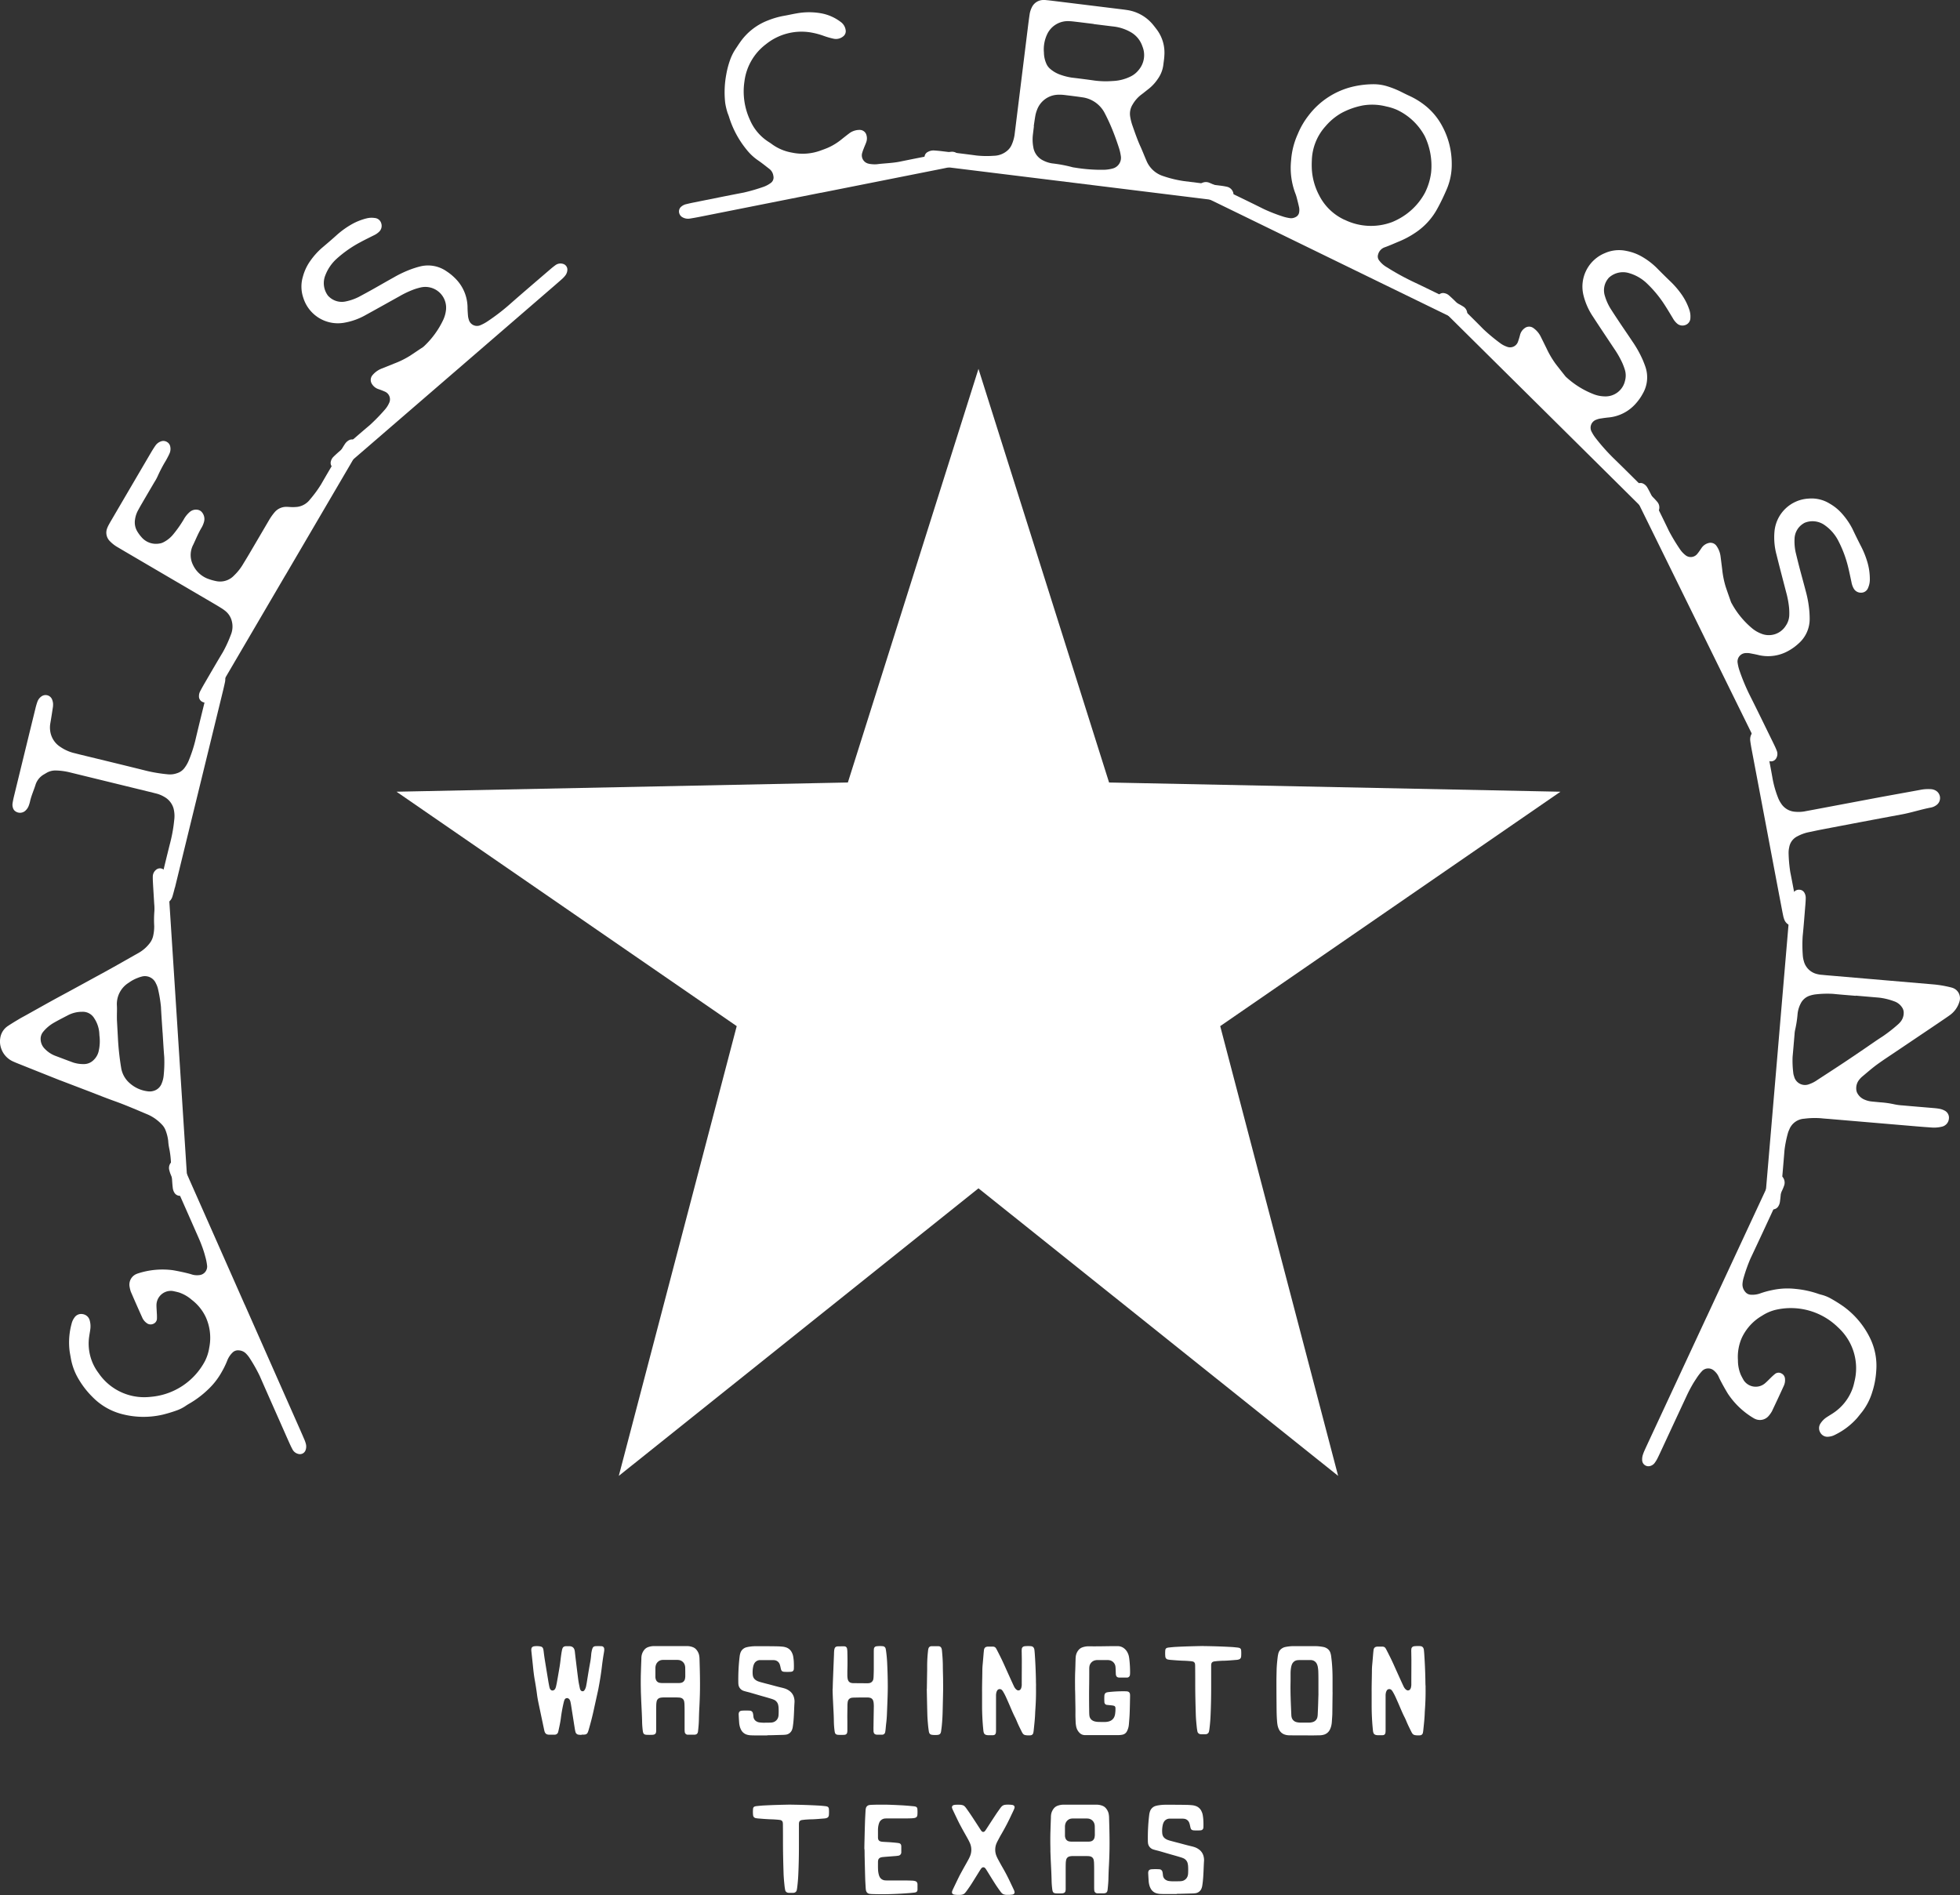 <svg xmlns="http://www.w3.org/2000/svg" xmlns:xlink="http://www.w3.org/1999/xlink" width="157.121" height="151.905" viewBox="0 0 157.121 151.905">
  <rect x="0" y="0" width="157.121" height="151.905" fill="#333333" stroke="none"/>
  <defs>
    <clipPath id="clip-path">
      <rect id="Rectangle_11" data-name="Rectangle 11" width="157.121" height="151.905" fill="#fff"/>
    </clipPath>
  </defs>
  <g id="Group_24" data-name="Group 24" transform="translate(0 0)">
    <path id="Path_197" data-name="Path 197" d="M67.44,19.338l10.47,33.157,36.183.739L86.819,72.024l9.453,36.053L67.44,85.026,38.607,108.077,48.06,72.024,20.787,53.233l36.183-.739Z" transform="translate(10.998 10.231)" fill="#fff"/>
    <g id="Group_23" data-name="Group 23" transform="translate(0 0)">
      <g id="Group_22" data-name="Group 22" clip-path="url(#clip-path)">
        <path id="Path_198" data-name="Path 198" d="M43.522,50.166l-.069,3.288c-.014.622-.064,1.242-.124,1.859-.02.2-.047.4-.075.6a2.079,2.079,0,0,1-.046.216.451.451,0,0,1-.346.313c-.02,0-.037.008-.055.009a5.125,5.125,0,0,1-.766,0,.6.6,0,0,1-.107-.021.4.4,0,0,1-.28-.242.923.923,0,0,1-.06-.211c-.031-.2-.058-.4-.08-.6-.055-.544-.1-1.092-.119-1.639-.021-.749-.038-1.5-.055-2.248-.009-.456-.021-.913-.017-1.37.006-.876.023-1.754.037-2.632,0-.127.006-.255,0-.384a19.268,19.268,0,0,1,.109-1.969,2.654,2.654,0,0,1,.066-.376.412.412,0,0,1,.352-.3.893.893,0,0,1,.11-.011c.291,0,.584,0,.876,0a.44.44,0,0,1,.446.4c.006.037.015.072.02.109.008.054.014.109.018.164.063.673.107,1.347.113,2.025.008.768.026,1.534.037,2.3,0,.239,0,.476,0,.714Z" transform="translate(21.864 23.516)" fill="#fff"/>
        <path id="Path_199" data-name="Path 199" d="M47.785,56.541c-.566,0-1.133,0-1.7,0-.164,0-.329-.006-.492-.015a1.874,1.874,0,0,1-.431-.075,1.355,1.355,0,0,1-.823-.68,2.182,2.182,0,0,1-.216-.618,5.117,5.117,0,0,1-.07-.543c-.038-.567-.069-1.13-.066-1.7,0-.492,0-.986-.012-1.479a2.317,2.317,0,0,1,.1-.758c.011-.034.017-.069.028-.106a1.168,1.168,0,0,0,0-.648c-.024-.087-.046-.176-.069-.265a2.208,2.208,0,0,1-.061-.488,22.681,22.681,0,0,1,.145-3.174c.015-.109.028-.219.047-.326a2.7,2.7,0,0,1,.06-.268,1.192,1.192,0,0,1,.792-.841,2.063,2.063,0,0,1,.318-.081,6.194,6.194,0,0,1,.872-.092c.421-.006.839-.006,1.261-.009.182,0,.364,0,.547,0,.437,0,.876,0,1.315.006a6.192,6.192,0,0,1,1.034.109,1.339,1.339,0,0,1,.55.237,1.139,1.139,0,0,1,.425.557,2.351,2.351,0,0,1,.11.48c.054.4.1.8.124,1.2.046.656.054,1.312.064,1.971a2.641,2.641,0,0,1-.11.865c-.017.052-.031.106-.044.157a1.054,1.054,0,0,0,0,.543c0,.017.008.035.014.052a3.209,3.209,0,0,1,.138,1.138c-.014.638-.017,1.277-.034,1.916-.011.384-.038.766-.064,1.15a2.786,2.786,0,0,1-.109.59,2.046,2.046,0,0,1-.162.408,1.336,1.336,0,0,1-.919.716,2.633,2.633,0,0,1-.379.054c-.164.012-.329.012-.492.012Zm-.047-7.181v.006c.327,0,.656.008.985.008a2.935,2.935,0,0,0,.327-.02.612.612,0,0,0,.575-.621c.009-.347,0-.693-.008-1.04a3.1,3.1,0,0,0-.066-.486,1.411,1.411,0,0,0-.1-.313.854.854,0,0,0-.713-.526,2.073,2.073,0,0,0-.219-.012c-.474,0-.948,0-1.422,0a1.73,1.73,0,0,0-.219.011.852.852,0,0,0-.693.471,1.229,1.229,0,0,0-.1.255,2.867,2.867,0,0,0-.1.59c-.023.349-.024.7-.017,1.04a.867.867,0,0,0,.009.11.544.544,0,0,0,.443.491,2.607,2.607,0,0,0,.436.037c.292,0,.584,0,.876,0m.1,2.029v0h-.274c-.255,0-.511,0-.766,0a1.681,1.681,0,0,0-.379.046.557.557,0,0,0-.4.468A2.927,2.927,0,0,0,46,52.23c.02.511.043,1.021.066,1.531a1.5,1.5,0,0,0,.024.217.847.847,0,0,0,.63.685,1.8,1.8,0,0,0,.486.07q.6,0,1.2,0a2.06,2.06,0,0,0,.433-.057.848.848,0,0,0,.671-.709,2.586,2.586,0,0,0,.035-.326q.03-.736.055-1.476c0-.09,0-.182-.006-.274a.534.534,0,0,0-.4-.468,1.456,1.456,0,0,0-.326-.035Z" transform="translate(23.267 23.479)" fill="#fff"/>
        <path id="Path_200" data-name="Path 200" d="M56.013,44.427c.147,0,.292,0,.437.017a.854.854,0,0,1,.5.213,1.6,1.6,0,0,1,.544.927,3.277,3.277,0,0,1,.047.326,9.1,9.1,0,0,1,.06,1.04c0,.656.011,1.315.035,1.971,0,.055,0,.11,0,.165a2.018,2.018,0,0,1-.119.807c-.044.121-.08.242-.113.367a.675.675,0,0,0,0,.378c.041.139.087.278.135.417a1.853,1.853,0,0,1,.1.592c0,.144,0,.292,0,.437-.024.878-.05,1.752-.075,2.63a2.8,2.8,0,0,1-.05.491,1.651,1.651,0,0,1-.283.645,1.229,1.229,0,0,1-.653.476,2.588,2.588,0,0,1-.647.115c-.127.006-.255.008-.382.006-.913-.011-1.827.011-2.74.023-.292,0-.584,0-.876,0a1.39,1.39,0,0,1-.381-.04,1.515,1.515,0,0,1-.882-.61,1.839,1.839,0,0,1-.283-.589,2.781,2.781,0,0,1-.087-.43,13.885,13.885,0,0,1-.11-1.968c0-.092.008-.183.017-.274a.393.393,0,0,1,.317-.335,7.837,7.837,0,0,1,1.257,0,.379.379,0,0,1,.3.28,1.169,1.169,0,0,1,.035.217c.009.219.012.437.021.656a3.487,3.487,0,0,0,.031.381.972.972,0,0,0,.232.489.855.855,0,0,0,.46.281,1.871,1.871,0,0,0,.379.052c.457,0,.913,0,1.37,0a1.335,1.335,0,0,0,.271-.031,1,1,0,0,0,.783-.758,1.219,1.219,0,0,0,.044-.324c0-.492,0-.986,0-1.479a.94.94,0,0,0-.02-.162.4.4,0,0,0-.289-.3,2.359,2.359,0,0,0-.271-.04c-.274-.018-.547-.029-.821-.05-.381-.029-.765-.061-1.147-.1a1.138,1.138,0,0,1-.265-.058.311.311,0,0,1-.206-.237.716.716,0,0,1-.024-.162q0-.383,0-.766a.714.714,0,0,1,.021-.162.4.4,0,0,1,.278-.312,1.257,1.257,0,0,1,.213-.047c.145-.02.291-.032.436-.043.456-.035.911-.069,1.365-.107a2.624,2.624,0,0,0,.381-.055.451.451,0,0,0,.356-.372.73.73,0,0,0,.017-.162c0-.531-.011-1.061-.018-1.589a1.183,1.183,0,0,0-.012-.165.939.939,0,0,0-.609-.78,1.464,1.464,0,0,0-.535-.112c-.329-.006-.656-.006-.986-.006a1.638,1.638,0,0,0-.272.024,2.054,2.054,0,0,0-.318.078,1.075,1.075,0,0,0-.719.766,2.4,2.4,0,0,0-.078.486c-.014.183-.023.364-.038.547a2.007,2.007,0,0,1-.041.269.394.394,0,0,1-.343.312.878.878,0,0,1-.109.014c-.347.017-.694,0-1.041-.012a.42.42,0,0,1-.106-.023.382.382,0,0,1-.266-.255.72.72,0,0,1-.043-.213,3.778,3.778,0,0,1,0-.492c.047-.621.1-1.239.156-1.858a2.531,2.531,0,0,1,.161-.69,1.38,1.38,0,0,1,.177-.339.778.778,0,0,1,.391-.289,2.06,2.06,0,0,1,.32-.073c.18-.017.364-.028.546-.028.676,0,1.352,0,2.028,0s1.352,0,2.028,0" transform="translate(26.555 23.505)" fill="#fff"/>
        <path id="Path_201" data-name="Path 201" d="M56.306,50.426c0-.8,0-1.606.014-2.41a20.686,20.686,0,0,1,.153-2.13,3.433,3.433,0,0,1,.106-.537,1.077,1.077,0,0,1,.722-.761,2.468,2.468,0,0,1,.532-.124c.2-.021.4-.044.6-.049.567-.008,1.133-.014,1.7-.012q.766,0,1.534.028c.219,0,.437.023.654.044a1.984,1.984,0,0,1,.479.113,1.305,1.305,0,0,1,.749.682,2.072,2.072,0,0,1,.147.413,2.794,2.794,0,0,1,.087.595c.011.364.018.731.026,1.095a1.476,1.476,0,0,1-.024.217.337.337,0,0,1-.255.257c-.035.008-.072.018-.107.023a7.534,7.534,0,0,1-.983,0,.318.318,0,0,1-.055-.008.363.363,0,0,1-.286-.229,2.487,2.487,0,0,1-.078-.263c-.04-.157-.069-.321-.121-.477a.822.822,0,0,0-.723-.583.98.98,0,0,0-.164-.011c-.512-.006-1.023-.012-1.534-.015a2.11,2.11,0,0,0-.381.032.869.869,0,0,0-.691.56,2.124,2.124,0,0,0-.084.258,3.182,3.182,0,0,0-.09,1.034,2,2,0,0,0,.04.269.886.886,0,0,0,.442.6,2.358,2.358,0,0,0,.5.217c.139.043.281.078.422.116.865.225,1.732.448,2.6.676.159.041.317.092.471.147a1.946,1.946,0,0,1,.483.254,1.624,1.624,0,0,1,.659.977,1.977,1.977,0,0,1,.057.434c0,.125,0,.254-.008.382-.037.673-.072,1.349-.118,2.023-.02.309-.055.618-.095.925a2.868,2.868,0,0,1-.1.482.965.965,0,0,1-.769.7,2.121,2.121,0,0,1-.381.044c-.693.026-1.387.054-2.08.066s-1.388,0-2.081,0c-.11,0-.219,0-.329-.008a2.019,2.019,0,0,1-.485-.087,1.289,1.289,0,0,1-.754-.6,1.966,1.966,0,0,1-.231-.61,5.426,5.426,0,0,1-.086-.54,16.1,16.1,0,0,1-.087-1.861c.009-.784,0-1.57,0-2.355Zm2.026,2.618h0c0,.239,0,.474,0,.711a1.818,1.818,0,0,0,.024.272.763.763,0,0,0,.4.557.989.989,0,0,0,.306.116,2.267,2.267,0,0,0,.324.046,11.706,11.706,0,0,0,1.31,0,1.721,1.721,0,0,0,.217-.028,1,1,0,0,0,.4-.173.934.934,0,0,0,.4-.628,9.4,9.4,0,0,0,.107-1.034,2.362,2.362,0,0,0-.006-.329,1.613,1.613,0,0,0-.049-.268.7.7,0,0,0-.283-.391,1.715,1.715,0,0,0-.388-.2c-.292-.107-.584-.213-.878-.307a4.219,4.219,0,0,0-.963-.191,1.35,1.35,0,0,0-.272,0,.579.579,0,0,0-.413.239.954.954,0,0,0-.144.294,2.167,2.167,0,0,0-.087.593c0,.237,0,.472,0,.711" transform="translate(29.786 23.493)" fill="#fff"/>
        <path id="Path_202" data-name="Path 202" d="M31.876,93.412c-.075,0-.151-.006-.226-.015a.286.286,0,0,1-.254-.219,2.207,2.207,0,0,1-.049-.222c-.041-.255-.083-.514-.122-.769-.061-.387-.122-.771-.183-1.156-.015-.1-.034-.191-.055-.286a.688.688,0,0,0-.044-.122.27.27,0,0,0-.078-.1.214.214,0,0,0-.349.081,1.134,1.134,0,0,0-.06.185,11.978,11.978,0,0,0-.229,1.246c-.04.346-.118.682-.191,1.021-.006.032-.015.061-.023.093a.284.284,0,0,1-.3.246c-.151,0-.3,0-.454,0a.419.419,0,0,1-.1-.014.3.3,0,0,1-.217-.177.542.542,0,0,1-.034-.092c-.011-.041-.02-.083-.029-.125q-.222-1.048-.443-2.1c-.054-.254-.1-.509-.132-.768-.044-.344-.1-.687-.159-1.028-.072-.384-.118-.771-.156-1.159s-.08-.752-.119-1.13c-.008-.064-.015-.13-.017-.194a.525.525,0,0,1,.014-.128.2.2,0,0,1,.121-.142.343.343,0,0,1,.093-.028,1.628,1.628,0,0,1,.517.014.3.3,0,0,1,.063.02.242.242,0,0,1,.132.135.5.5,0,0,1,.028.093c.012.075.024.15.032.226.034.3.083.6.132.9.075.459.15.919.226,1.378.026.161.057.32.089.479a.923.923,0,0,0,.049.156.309.309,0,0,0,.055.08.2.2,0,0,0,.208.054.267.267,0,0,0,.165-.147.759.759,0,0,0,.055-.153c.029-.127.058-.252.08-.381.073-.416.147-.832.216-1.249.029-.18.052-.364.073-.546.029-.248.061-.494.11-.74a.893.893,0,0,1,.044-.154.25.25,0,0,1,.191-.161.412.412,0,0,1,.063-.011c.109,0,.217,0,.326,0a.466.466,0,0,1,.127.024.36.36,0,0,1,.232.209.794.794,0,0,1,.052.222c.024.214.047.43.075.645.06.5.122,1.011.187,1.514.031.248.081.492.133.735a.68.68,0,0,0,.037.124.253.253,0,0,0,.075.1.172.172,0,0,0,.235-.014.623.623,0,0,0,.072-.107.982.982,0,0,0,.092-.277c.021-.105.041-.211.058-.32.083-.524.168-1.047.265-1.569a5.669,5.669,0,0,0,.076-.58,2.313,2.313,0,0,1,.087-.479.541.541,0,0,1,.052-.118.209.209,0,0,1,.127-.095.3.3,0,0,1,.064-.015,4.308,4.308,0,0,1,.486,0l.032,0a.223.223,0,0,1,.2.219.929.929,0,0,1,0,.13c-.009.075-.02.151-.034.223-.067.385-.119.772-.165,1.159-.07.581-.168,1.158-.278,1.731l-.041.191c-.112.508-.223,1.014-.336,1.523-.107.486-.232.968-.37,1.447-.02.073-.043.145-.067.217a.575.575,0,0,1-.038.089.266.266,0,0,1-.2.15c-.032,0-.064.009-.1.012-.066,0-.13,0-.194,0l0,.008" transform="translate(14.738 45.658)" fill="#fff"/>
        <path id="Path_203" data-name="Path 203" d="M33.6,89.977c0-.239-.009-.476-.009-.716,0-.281,0-.561.011-.843.009-.358.023-.716.037-1.072,0-.066,0-.13.008-.2a1.021,1.021,0,0,1,.213-.535.689.689,0,0,1,.339-.24,1.417,1.417,0,0,1,.413-.076c.087,0,.174,0,.26,0q1.089,0,2.177,0c.1,0,.194,0,.291,0a1.312,1.312,0,0,1,.413.081.677.677,0,0,1,.312.226,1.01,1.01,0,0,1,.2.405,1.841,1.841,0,0,1,.035.289c.026.9.052,1.8.034,2.7-.008.39-.023.78-.043,1.168-.02.346-.032.693-.04,1.038-.006.3-.034.6-.067.907a.5.5,0,0,1-.028.125.222.222,0,0,1-.161.148.412.412,0,0,1-.095.017c-.174,0-.347,0-.52,0l-.032,0a.245.245,0,0,1-.232-.231,2.433,2.433,0,0,1-.011-.258c0-.479,0-.953,0-1.431q0-.259-.009-.518a1.627,1.627,0,0,0-.026-.226.365.365,0,0,0-.3-.3.919.919,0,0,0-.13-.018c-.064,0-.128-.006-.194-.006h-.974c-.064,0-.13,0-.194.008a.728.728,0,0,0-.128.021.358.358,0,0,0-.283.281,1.4,1.4,0,0,0-.031.225c-.006.107-.006.216-.008.324V92.8c0,.1,0,.194,0,.291a.72.72,0,0,1-.017.128.205.205,0,0,1-.145.161.333.333,0,0,1-.093.023,4.154,4.154,0,0,1-.552,0,.406.406,0,0,1-.095-.021.2.2,0,0,1-.135-.132.847.847,0,0,1-.037-.158,6.892,6.892,0,0,1-.055-.711c-.009-.488-.037-.973-.06-1.46-.015-.313-.026-.627-.038-.94Zm2.37-.719c.206,0,.411,0,.618,0a1.038,1.038,0,0,0,.257-.024.389.389,0,0,0,.232-.168.4.4,0,0,0,.06-.15,1.163,1.163,0,0,0,.023-.193c0-.239,0-.476-.006-.716a.723.723,0,0,0-.017-.127.583.583,0,0,0-.514-.471,1.648,1.648,0,0,0-.194-.009c-.313,0-.628,0-.942,0-.066,0-.13,0-.2.009a.528.528,0,0,0-.242.086.6.6,0,0,0-.246.333.8.8,0,0,0-.034.225c0,.237,0,.476,0,.714a.583.583,0,0,0,.032.191.388.388,0,0,0,.324.283,1.385,1.385,0,0,0,.226.017c.2,0,.411,0,.616,0" transform="translate(17.775 45.657)" fill="#fff"/>
        <path id="Path_204" data-name="Path 204" d="M41.017,93.455c-.237,0-.477,0-.714,0-.183,0-.369,0-.552-.008a1.343,1.343,0,0,1-.321-.044.769.769,0,0,1-.511-.419,1.142,1.142,0,0,1-.1-.272,1.615,1.615,0,0,1-.041-.225c-.018-.235-.032-.474-.044-.711a.455.455,0,0,1,.015-.128.214.214,0,0,1,.15-.158.35.35,0,0,1,.095-.02,4.61,4.61,0,0,1,.65,0,.26.26,0,0,1,.231.2c0,.021.012.041.015.063.008.044.012.087.018.128s.008.087.015.13a.484.484,0,0,0,.291.365.526.526,0,0,0,.187.055,2.625,2.625,0,0,0,.291.024c.2,0,.411,0,.616-.008a1.177,1.177,0,0,0,.128-.015.593.593,0,0,0,.48-.471.933.933,0,0,0,.017-.127,4.99,4.99,0,0,0,0-.586,1.146,1.146,0,0,0-.026-.193.6.6,0,0,0-.379-.454,2.082,2.082,0,0,0-.214-.075c-.167-.05-.332-.1-.5-.147-.364-.1-.728-.211-1.092-.315-.124-.037-.251-.069-.376-.1-.072-.021-.147-.038-.219-.064a.608.608,0,0,1-.413-.535,1.182,1.182,0,0,1-.008-.128,15.444,15.444,0,0,1,.1-2.043c.008-.054.012-.107.023-.161s.024-.105.041-.158a.682.682,0,0,1,.5-.468,1.6,1.6,0,0,1,.223-.044,3.484,3.484,0,0,1,.55-.041c.552,0,1.1,0,1.656.011.141,0,.281.012.422.023a1.229,1.229,0,0,1,.286.055.79.79,0,0,1,.5.436,1.134,1.134,0,0,1,.1.309c.017.106.032.214.041.321a6.14,6.14,0,0,1,.011.65.46.46,0,0,1-.008.064.214.214,0,0,1-.139.165.693.693,0,0,1-.095.018,3.913,3.913,0,0,1-.552,0,.408.408,0,0,1-.095-.023.192.192,0,0,1-.116-.107.433.433,0,0,1-.032-.092c-.018-.072-.032-.147-.05-.22a1.076,1.076,0,0,0-.046-.156.5.5,0,0,0-.408-.33.707.707,0,0,0-.1-.009H40.479a.474.474,0,0,0-.066,0,.534.534,0,0,0-.451.324.938.938,0,0,0-.061.185,2.184,2.184,0,0,0-.041.647.644.644,0,0,0,.021.128.527.527,0,0,0,.217.312.857.857,0,0,0,.229.118c.1.035.208.066.312.092.188.052.378.1.566.148.333.09.668.182,1.006.261.073.017.145.037.219.061a1.268,1.268,0,0,1,.373.191.951.951,0,0,1,.379.586,1.154,1.154,0,0,1,.029.323c-.037.563-.038,1.127-.1,1.687-.012.107-.028.214-.044.321a.951.951,0,0,1-.04.157.609.609,0,0,1-.515.436,2.253,2.253,0,0,1-.226.017q-.47.014-.94.026c-.109,0-.217,0-.326.008Z" transform="translate(20.48 45.658)" fill="#fff"/>
        <path id="Path_205" data-name="Path 205" d="M43.655,89.726c.006-.237.012-.477.021-.716q.041-1.037.084-2.076c0-.1.006-.194.015-.292a.783.783,0,0,1,.035-.158A.228.228,0,0,1,44,86.325a.463.463,0,0,1,.064-.009l.488-.006a.52.52,0,0,1,.095.012.2.2,0,0,1,.142.124.31.31,0,0,1,.024.093,1.635,1.635,0,0,1,.017.194c.014.509.018,1.017,0,1.526,0,.139,0,.281,0,.422a1.89,1.89,0,0,0,.023.226.544.544,0,0,0,.037.124.343.343,0,0,0,.232.209.715.715,0,0,0,.161.024q.585.007,1.168.009a.95.95,0,0,0,.13-.011.388.388,0,0,0,.33-.315,1.4,1.4,0,0,0,.021-.193c.008-.2.015-.39.017-.586,0-.453,0-.908,0-1.362,0-.1,0-.2.011-.294a.227.227,0,0,1,.188-.2,2.21,2.21,0,0,1,.55-.006.255.255,0,0,1,.2.183c.012.054.023.107.031.161.044.31.073.622.09.937.031.639.05,1.277.052,1.916,0,.28-.006.563-.015.844-.014.454-.034.908-.052,1.362-.009.249-.026.5-.057.745-.021.173-.035.346-.052.517-.009.076-.018.151-.034.226a.243.243,0,0,1-.226.2.268.268,0,0,1-.032,0c-.132,0-.26,0-.39,0a.518.518,0,0,1-.127-.024.21.21,0,0,1-.133-.133.446.446,0,0,1-.026-.127c0-.13-.006-.26,0-.388.006-.5.015-1,.023-1.5a2.538,2.538,0,0,0-.014-.388.822.822,0,0,0-.035-.159.349.349,0,0,0-.277-.245.943.943,0,0,0-.161-.021c-.13,0-.26,0-.39,0-.239,0-.476.006-.714.011a1.139,1.139,0,0,0-.162.012.372.372,0,0,0-.332.309c-.006.031-.012.063-.017.1,0,.054-.011.109-.011.161,0,.422-.017.846-.006,1.268,0,.258,0,.52,0,.78a.817.817,0,0,1-.02.193.217.217,0,0,1-.156.151.411.411,0,0,1-.063.009,3.93,3.93,0,0,1-.52,0,.34.34,0,0,1-.095-.021.2.2,0,0,1-.135-.13.783.783,0,0,1-.035-.158,6.587,6.587,0,0,1-.058-.777c-.006-.488-.038-.974-.061-1.46-.018-.378-.037-.757-.041-1.136" transform="translate(23.097 45.658)" fill="#fff"/>
        <path id="Path_206" data-name="Path 206" d="M48.592,89.715c.008-.523.015-1.023.024-1.52,0-.076,0-.153,0-.228a11.023,11.023,0,0,1,.063-1.231c.006-.066.014-.13.026-.194a.492.492,0,0,1,.029-.092.234.234,0,0,1,.168-.141A.516.516,0,0,1,49,86.3c.162,0,.326,0,.488,0a.516.516,0,0,1,.1.011.231.231,0,0,1,.167.141.5.5,0,0,1,.031.092q.011.064.018.128c.037.4.067.8.069,1.2,0,.358.015.716.02,1.072,0,.336.009.673,0,1.008-.008.509-.023,1.018-.034,1.526-.008.411-.032.823-.073,1.231-.015.141-.035.281-.054.419a.561.561,0,0,1-.034.125.237.237,0,0,1-.165.144c-.021,0-.043.011-.064.014a2.148,2.148,0,0,1-.421,0,.51.51,0,0,1-.1-.018.234.234,0,0,1-.165-.144.723.723,0,0,1-.034-.125c-.02-.138-.04-.278-.054-.419-.031-.323-.058-.647-.066-.971-.017-.682-.031-1.365-.044-2.02" transform="translate(25.709 45.659)" fill="#fff"/>
        <path id="Path_207" data-name="Path 207" d="M55.809,89.453v.2c.009.595-.011,1.19-.055,1.784,0,.054-.008.109-.009.162-.015.5-.073.992-.124,1.488a1.56,1.56,0,0,1-.035.191.241.241,0,0,1-.185.164,1.5,1.5,0,0,1-.453-.014.31.31,0,0,1-.209-.144,1.048,1.048,0,0,1-.08-.141c-.135-.271-.272-.543-.387-.823-.04-.1-.086-.2-.135-.3-.13-.251-.242-.508-.352-.768s-.231-.537-.35-.8a4.492,4.492,0,0,0-.251-.491.737.737,0,0,0-.095-.132.246.246,0,0,0-.2-.087.226.226,0,0,0-.188.11.576.576,0,0,0-.055.116.969.969,0,0,0-.041.287c0,.121,0,.24,0,.358q0,.828,0,1.658c0,.239,0,.476,0,.714,0,.076,0,.151-.009.228a.3.3,0,0,1-.023.093.191.191,0,0,1-.141.121.309.309,0,0,1-.064.009c-.141,0-.281,0-.422,0a.513.513,0,0,1-.127-.021.263.263,0,0,1-.2-.2,1.041,1.041,0,0,1-.032-.191,19.249,19.249,0,0,1-.1-1.945c0-.174,0-.347,0-.521,0-.141,0-.28,0-.422,0-.043,0-.086,0-.128-.006-.575.017-1.148.021-1.722,0-.173.009-.346.026-.518.029-.312.055-.625.081-.939.008-.075.015-.15.024-.225a.377.377,0,0,1,.026-.095.243.243,0,0,1,.158-.151.54.54,0,0,1,.128-.023c.139,0,.281,0,.422,0a.179.179,0,0,1,.031.006.266.266,0,0,1,.19.115c.029.044.055.093.081.141.188.365.375.732.544,1.107q.3.667.6,1.33c.073.158.144.317.219.472a.81.81,0,0,0,.139.217.475.475,0,0,0,.1.086.214.214,0,0,0,.309-.073.366.366,0,0,0,.05-.118,1.4,1.4,0,0,0,.031-.193c0-.064,0-.13,0-.2,0-.583.006-1.168.006-1.754,0-.225-.006-.453-.009-.68a1.7,1.7,0,0,1,.009-.292.238.238,0,0,1,.168-.18.459.459,0,0,1,.063-.014A2.868,2.868,0,0,1,55.4,86.3a.468.468,0,0,1,.064.011.266.266,0,0,1,.187.167.435.435,0,0,1,.032.124c.014.119.024.239.032.356.047.68.075,1.362.089,2.043,0,.176.006.349.008.45" transform="translate(27.24 45.658)" fill="#fff"/>
        <path id="Path_208" data-name="Path 208" d="M56.363,89.814c0-.5-.011-1,.011-1.494.014-.3.018-.607.029-.91,0-.1.006-.194.018-.292a.986.986,0,0,1,.216-.5.691.691,0,0,1,.313-.222,1.478,1.478,0,0,1,.414-.083c.075,0,.15,0,.228,0,.563.006,1.125-.006,1.688-.014.173,0,.346,0,.52,0a.847.847,0,0,1,.4.113.972.972,0,0,1,.284.263,1.213,1.213,0,0,1,.194.443c.012.064.023.128.031.193a8.775,8.775,0,0,1,.064,1.135c0,.054-.006.109-.011.162a.241.241,0,0,1-.214.211c-.021,0-.043,0-.064,0-.2,0-.39,0-.586,0a.413.413,0,0,1-.095-.017.211.211,0,0,1-.141-.124.441.441,0,0,1-.032-.159c-.006-.141-.011-.28-.017-.422a1.663,1.663,0,0,0-.017-.194.589.589,0,0,0-.442-.468.933.933,0,0,0-.193-.023c-.272,0-.543,0-.813,0a.733.733,0,0,0-.128.014.6.6,0,0,0-.509.518,1.469,1.469,0,0,0-.011.164q0,.209,0,.422c0,.5-.008,1-.014,1.494,0,.442,0,.888.008,1.332,0,.13,0,.26.008.39a.97.97,0,0,0,.017.161.5.5,0,0,0,.255.358.684.684,0,0,0,.18.072,1.593,1.593,0,0,0,.225.034c.183.008.369.008.552.008a1.342,1.342,0,0,0,.291-.032.737.737,0,0,0,.24-.095.623.623,0,0,0,.249-.291.912.912,0,0,0,.061-.219,2.716,2.716,0,0,0,.029-.485.207.207,0,0,0-.012-.066.151.151,0,0,0-.107-.109.945.945,0,0,0-.159-.032c-.128-.015-.258-.024-.387-.041a.225.225,0,0,1-.222-.234,4.239,4.239,0,0,1,0-.521.492.492,0,0,1,.011-.063.244.244,0,0,1,.141-.168.26.26,0,0,1,.061-.02,1.1,1.1,0,0,1,.161-.026,10.664,10.664,0,0,1,1.362-.058,1.187,1.187,0,0,1,.127.014.241.241,0,0,1,.187.2,1.46,1.46,0,0,1,.009.162c-.009.466-.015.931-.034,1.4-.011.291-.038.583-.061.875a1.484,1.484,0,0,1-.081.381,1.3,1.3,0,0,1-.078.177.506.506,0,0,1-.35.266,1.555,1.555,0,0,1-.289.035c-.087,0-.174,0-.261,0H57.41c-.1,0-.2,0-.292,0a.58.58,0,0,1-.4-.185.976.976,0,0,1-.26-.479,2.273,2.273,0,0,1-.05-.419c-.008-.216-.018-.433-.015-.648.006-.422-.009-.844-.014-1.268,0-.2-.008-.411-.012-.616" transform="translate(29.818 45.657)" fill="#fff"/>
        <path id="Path_209" data-name="Path 209" d="M64.154,86.294c.722.008,1.469.032,2.216.073.173.008.344.029.518.046a1.232,1.232,0,0,1,.127.024.245.245,0,0,1,.06.024.173.173,0,0,1,.083.095.227.227,0,0,1,.018.063,3.261,3.261,0,0,1,0,.518.119.119,0,0,1-.006.032.24.24,0,0,1-.158.19.8.8,0,0,1-.223.044c-.324.024-.648.057-.973.066-.141,0-.281.008-.422.018-.119.006-.237.021-.355.035a.344.344,0,0,0-.095.023.226.226,0,0,0-.159.188.64.64,0,0,0-.011.1c0,.1,0,.194,0,.292,0,.5,0,1,0,1.5,0,.746-.015,1.492-.049,2.24-.015.346-.043.693-.086,1.037a2.472,2.472,0,0,1-.043.255.269.269,0,0,1-.226.2.458.458,0,0,1-.064.008c-.109,0-.216,0-.326,0a.468.468,0,0,1-.063-.008.271.271,0,0,1-.246-.225c-.018-.095-.035-.191-.046-.287-.038-.356-.072-.711-.083-1.069-.023-.769-.044-1.538-.046-2.306,0-.509,0-1.018-.006-1.528,0-.066,0-.13-.009-.2a.235.235,0,0,0-.206-.216,1.39,1.39,0,0,0-.193-.026c-.183-.014-.369-.029-.552-.032-.346-.011-.691-.041-1.037-.069a1.672,1.672,0,0,1-.193-.029.254.254,0,0,1-.2-.225,2.548,2.548,0,0,1,0-.55.2.2,0,0,1,.144-.159.889.889,0,0,1,.127-.026c.2-.02.41-.043.615-.052.714-.038,1.428-.055,2.168-.069" transform="translate(32.318 45.656)" fill="#fff"/>
        <path id="Path_210" data-name="Path 210" d="M71.42,90c-.008.561-.014,1.125-.02,1.688,0,.076-.006.15-.009.225-.009.142-.02.281-.028.424a1.943,1.943,0,0,1-.058.384,1.523,1.523,0,0,1-.089.242.774.774,0,0,1-.561.45,1.435,1.435,0,0,1-.291.034c-.183,0-.367.008-.55.008l-1.752-.006c-.066,0-.13,0-.194-.006a1.178,1.178,0,0,1-.255-.047.772.772,0,0,1-.468-.376,1.315,1.315,0,0,1-.139-.4,2.8,2.8,0,0,1-.04-.355c-.034-.421-.035-.843-.038-1.266q-.009-.956-.009-1.914c0-.291.009-.584.015-.876.008-.335.041-.668.081-1,.009-.084.024-.171.041-.255A.893.893,0,0,1,67.1,86.8a.627.627,0,0,1,.211-.283.775.775,0,0,1,.321-.15,3.586,3.586,0,0,1,.612-.069c.1,0,.2,0,.292,0l1.428,0a3.68,3.68,0,0,1,.709.066.812.812,0,0,1,.3.119.642.642,0,0,1,.271.353,1.359,1.359,0,0,1,.054.22c.021.161.041.321.058.482.043.443.06.887.061,1.33V90Zm-1.135.135c0-.379,0-.671,0-.965,0-.249,0-.5-.008-.746a2.769,2.769,0,0,0-.035-.42,1.008,1.008,0,0,0-.07-.249.539.539,0,0,0-.477-.339c-.032,0-.064,0-.1,0h-.844a1.154,1.154,0,0,0-.162.011.5.5,0,0,0-.289.136.558.558,0,0,0-.144.213,1.269,1.269,0,0,0-.055.188,2.775,2.775,0,0,0-.049.515c0,.206,0,.411,0,.616-.023.911.021,1.82.061,2.728a.842.842,0,0,0,.021.162.52.52,0,0,0,.381.4.617.617,0,0,0,.128.026.936.936,0,0,0,.161.017c.249,0,.5,0,.746,0a.915.915,0,0,0,.257-.037.523.523,0,0,0,.4-.425,1.4,1.4,0,0,0,.023-.226c.012-.26.023-.518.032-.778.009-.3.018-.607.026-.823" transform="translate(35.405 45.657)" fill="#fff"/>
        <path id="Path_211" data-name="Path 211" d="M76.233,89.453v.2c.009.595-.011,1.19-.055,1.784,0,.054-.008.109-.009.162-.015.5-.073.992-.124,1.488a1.563,1.563,0,0,1-.035.191.241.241,0,0,1-.185.164,1.5,1.5,0,0,1-.453-.014.31.31,0,0,1-.209-.144,1.045,1.045,0,0,1-.08-.141c-.135-.271-.272-.543-.387-.823-.04-.1-.086-.2-.135-.3-.13-.251-.242-.508-.352-.768s-.231-.537-.35-.8a4.491,4.491,0,0,0-.251-.491.738.738,0,0,0-.095-.132.246.246,0,0,0-.2-.087.226.226,0,0,0-.188.11.577.577,0,0,0-.055.116.969.969,0,0,0-.041.287c0,.121,0,.24,0,.358q0,.828,0,1.658c0,.239,0,.476,0,.714,0,.076,0,.151-.009.228a.3.3,0,0,1-.023.093.191.191,0,0,1-.141.121.309.309,0,0,1-.064.009c-.141,0-.281,0-.422,0a.512.512,0,0,1-.127-.021.263.263,0,0,1-.2-.2,1.04,1.04,0,0,1-.032-.191,19.245,19.245,0,0,1-.1-1.945c0-.174,0-.347,0-.521,0-.141,0-.28,0-.422,0-.043,0-.086,0-.128-.006-.575.017-1.148.021-1.722,0-.173.009-.346.026-.518.029-.312.055-.625.081-.939.008-.075.015-.15.024-.225a.377.377,0,0,1,.026-.095.243.243,0,0,1,.158-.151.54.54,0,0,1,.128-.023c.139,0,.281,0,.422,0a.215.215,0,0,1,.031.006.266.266,0,0,1,.19.115c.029.044.055.093.081.141.188.365.375.732.544,1.107q.3.667.6,1.33c.073.158.144.317.219.472a.81.81,0,0,0,.139.217.475.475,0,0,0,.1.086.214.214,0,0,0,.309-.073.366.366,0,0,0,.05-.118,1.4,1.4,0,0,0,.031-.193c0-.064,0-.13,0-.2,0-.583.006-1.168.006-1.754,0-.225-.006-.453-.009-.68a1.7,1.7,0,0,1,.009-.292.238.238,0,0,1,.168-.18.459.459,0,0,1,.063-.014,2.868,2.868,0,0,1,.486-.009.468.468,0,0,1,.064.011.266.266,0,0,1,.187.167.436.436,0,0,1,.032.124c.014.119.024.239.032.356.047.68.075,1.362.089,2.043,0,.176.006.349.008.45" transform="translate(38.046 45.658)" fill="#fff"/>
        <path id="Path_212" data-name="Path 212" d="M42.541,94.608c.722.008,1.469.032,2.216.073.173.008.344.029.518.046a1.236,1.236,0,0,1,.127.024.245.245,0,0,1,.06.024.173.173,0,0,1,.083.095.3.3,0,0,1,.018.063,3.26,3.26,0,0,1,0,.518.119.119,0,0,1-.006.032.24.24,0,0,1-.158.19.8.8,0,0,1-.223.044c-.324.024-.648.057-.972.066-.141,0-.281.008-.422.018-.119.006-.237.021-.355.035a.343.343,0,0,0-.095.023.226.226,0,0,0-.159.188.64.64,0,0,0-.011.1c0,.1,0,.194,0,.292,0,.5,0,1,0,1.5,0,.746-.015,1.492-.049,2.24-.015.346-.043.693-.086,1.037a2.47,2.47,0,0,1-.043.255.269.269,0,0,1-.226.2.458.458,0,0,1-.064.008c-.109,0-.216,0-.326,0a.468.468,0,0,1-.063-.008.271.271,0,0,1-.246-.225c-.018-.095-.035-.191-.046-.287-.038-.356-.072-.711-.083-1.069-.023-.769-.044-1.538-.046-2.306,0-.509,0-1.018-.006-1.528,0-.066,0-.13-.009-.2a.235.235,0,0,0-.206-.216,1.386,1.386,0,0,0-.193-.026c-.183-.014-.369-.029-.552-.032-.346-.011-.691-.041-1.037-.069a1.672,1.672,0,0,1-.193-.029.254.254,0,0,1-.2-.225,2.548,2.548,0,0,1,0-.55.2.2,0,0,1,.144-.159.889.889,0,0,1,.127-.026c.2-.02.41-.043.615-.052.714-.038,1.428-.055,2.168-.069" transform="translate(20.883 50.055)" fill="#fff"/>
        <path id="Path_213" data-name="Path 213" d="M45.315,98.174c0-.234.006-.472.012-.71.012-.5.024-1,.04-1.5.011-.292.028-.583.044-.876a1.149,1.149,0,0,1,.026-.191.332.332,0,0,1,.265-.257.82.82,0,0,1,.161-.018c.315-.015.628-.018.942-.015.185,0,.369,0,.554.008.237.009.476.018.713.031.206.009.411.021.618.037s.41.035.613.055a.721.721,0,0,1,.127.028.193.193,0,0,1,.128.135.292.292,0,0,1,.006.032,2.8,2.8,0,0,1,0,.518.2.2,0,0,1-.006.032.231.231,0,0,1-.142.167.4.4,0,0,1-.093.026,1.868,1.868,0,0,1-.225.024c-.153.006-.3.009-.456.009-.454,0-.91,0-1.364,0-.1,0-.2,0-.292.006a.54.54,0,0,0-.489.37.869.869,0,0,0-.038.122,1.825,1.825,0,0,0-.052.385c0,.217,0,.434,0,.65a.5.5,0,0,0,.011.1.259.259,0,0,0,.185.208.77.77,0,0,0,.159.031c.128.009.258.017.388.023.271.015.54.037.809.067a1.381,1.381,0,0,1,.159.028.212.212,0,0,1,.147.159c0,.023.009.044.011.064,0,.162,0,.326,0,.486a.274.274,0,0,1-.251.291c-.075.011-.15.021-.226.026l-.745.058c-.1.008-.194.017-.291.026a.893.893,0,0,0-.127.028.3.3,0,0,0-.22.254c0,.021-.006.043-.008.066,0,.228-.006.456.006.68a1.84,1.84,0,0,0,.054.355.78.78,0,0,0,.05.153.527.527,0,0,0,.448.329,2.688,2.688,0,0,0,.294.009c.443,0,.887,0,1.332,0,.183,0,.369.006.552.014a.856.856,0,0,1,.255.04.231.231,0,0,1,.167.18.31.31,0,0,1,.009.066c0,.15,0,.3,0,.453a.229.229,0,0,1-.014.064.175.175,0,0,1-.1.118.5.5,0,0,1-.124.035c-.162.018-.323.035-.485.046-.258.02-.52.037-.778.05-.714.037-1.428.047-2.144.023a1.833,1.833,0,0,1-.225-.023.311.311,0,0,1-.208-.144.389.389,0,0,1-.05-.119,1.355,1.355,0,0,1-.024-.193c-.015-.26-.034-.518-.041-.778-.018-.616-.032-1.234-.047-1.852,0-.162,0-.324-.008-.491" transform="translate(23.975 50.057)" fill="#fff"/>
        <path id="Path_214" data-name="Path 214" d="M50.423,94.611c.06,0,.124,0,.188.006a.944.944,0,0,1,.159.032.379.379,0,0,1,.164.1,1.479,1.479,0,0,1,.125.15c.138.193.275.388.407.586.216.324.427.653.639.979.047.073.093.147.142.217a.728.728,0,0,0,.066.073.162.162,0,0,0,.206,0,.582.582,0,0,0,.066-.072c.055-.081.109-.164.162-.245.223-.344.448-.69.674-1.032.107-.164.222-.321.333-.479a1.476,1.476,0,0,1,.121-.153.453.453,0,0,1,.278-.153c.023,0,.043-.008.064-.009a2.685,2.685,0,0,1,.52.014.337.337,0,0,1,.092.029.169.169,0,0,1,.1.183.242.242,0,0,1-.014.064c-.02.049-.04.1-.061.148-.05.109-.1.216-.154.323-.248.543-.523,1.069-.823,1.586-.1.167-.188.339-.28.511-.037.067-.07.135-.1.2a1.328,1.328,0,0,0-.011,1.072,2.77,2.77,0,0,0,.127.263c.119.22.237.437.362.654.232.4.445.815.642,1.239.087.185.177.37.263.557a.789.789,0,0,1,.049.154.176.176,0,0,1-.1.183.607.607,0,0,1-.063.02,2.535,2.535,0,0,1-.549.02c-.021,0-.043-.008-.064-.011a.449.449,0,0,1-.278-.153c-.035-.041-.069-.083-.1-.128-.154-.208-.3-.421-.44-.641-.191-.3-.379-.606-.567-.91-.052-.081-.1-.165-.157-.245a.594.594,0,0,0-.066-.073.181.181,0,0,0-.237,0,.419.419,0,0,0-.067.07c-.055.081-.107.162-.159.246l-.549.881c-.142.229-.3.453-.457.67-.04.054-.08.1-.122.151a.423.423,0,0,1-.223.128.879.879,0,0,1-.127.02,2.435,2.435,0,0,1-.517-.02.388.388,0,0,1-.092-.034.175.175,0,0,1-.084-.164.529.529,0,0,1,.021-.095c.024-.06.05-.119.078-.177.154-.323.307-.645.465-.966.072-.144.15-.287.228-.428.162-.3.329-.587.489-.879a3.255,3.255,0,0,0,.147-.292,1.337,1.337,0,0,0-.006-1.132c-.057-.128-.125-.251-.193-.375-.147-.266-.3-.528-.443-.794-.087-.162-.176-.323-.257-.489-.158-.321-.309-.644-.463-.966a.833.833,0,0,1-.066-.182.183.183,0,0,1,.124-.2.7.7,0,0,1,.095-.02,1.283,1.283,0,0,1,.13-.012c.055,0,.109,0,.168-.006" transform="translate(26.403 50.057)" fill="#fff"/>
        <path id="Path_215" data-name="Path 215" d="M55.073,98.291c0-.239-.009-.476-.009-.716,0-.281,0-.561.011-.843.009-.358.023-.716.037-1.072,0-.066,0-.13.008-.2a1.021,1.021,0,0,1,.213-.535.689.689,0,0,1,.339-.24,1.417,1.417,0,0,1,.413-.076c.087,0,.174,0,.26,0q1.089,0,2.177,0c.1,0,.194,0,.291,0a1.311,1.311,0,0,1,.413.081.677.677,0,0,1,.312.226,1.01,1.01,0,0,1,.2.405,1.842,1.842,0,0,1,.035.289c.026.9.052,1.8.034,2.7-.008.39-.023.78-.043,1.168-.02.346-.032.693-.04,1.038-.006.3-.034.6-.067.907a.5.5,0,0,1-.028.125.222.222,0,0,1-.161.148.412.412,0,0,1-.095.017c-.174,0-.347,0-.52,0l-.032,0a.245.245,0,0,1-.232-.231,2.433,2.433,0,0,1-.011-.258c0-.479,0-.953,0-1.431q0-.259-.009-.518a1.628,1.628,0,0,0-.026-.226.365.365,0,0,0-.3-.3.915.915,0,0,0-.13-.018c-.064,0-.128-.006-.194-.006H56.94c-.064,0-.13,0-.194.008a.725.725,0,0,0-.128.021.358.358,0,0,0-.283.281,1.393,1.393,0,0,0-.031.225c-.006.107-.006.216-.008.324v1.528c0,.1,0,.194,0,.291a.721.721,0,0,1-.017.128.205.205,0,0,1-.145.161.333.333,0,0,1-.093.023,4.154,4.154,0,0,1-.552,0,.405.405,0,0,1-.095-.021.2.2,0,0,1-.135-.132.847.847,0,0,1-.037-.158,6.887,6.887,0,0,1-.055-.711c-.009-.488-.037-.973-.06-1.46-.015-.313-.026-.627-.038-.94Zm2.37-.719c.206,0,.411,0,.618,0a1.038,1.038,0,0,0,.257-.024.389.389,0,0,0,.232-.168.4.4,0,0,0,.06-.15,1.163,1.163,0,0,0,.023-.193c0-.239,0-.476-.006-.716a.722.722,0,0,0-.017-.127.583.583,0,0,0-.514-.471,1.651,1.651,0,0,0-.194-.009c-.313,0-.628,0-.942,0-.066,0-.13,0-.2.009a.529.529,0,0,0-.242.086.6.6,0,0,0-.246.333.8.8,0,0,0-.034.225c0,.237,0,.476,0,.714a.583.583,0,0,0,.032.191.388.388,0,0,0,.324.283,1.385,1.385,0,0,0,.226.017c.2,0,.411,0,.616,0" transform="translate(29.133 50.056)" fill="#fff"/>
        <path id="Path_216" data-name="Path 216" d="M62.487,101.77c-.237,0-.477,0-.714,0-.183,0-.369,0-.552-.008a1.343,1.343,0,0,1-.321-.044.769.769,0,0,1-.511-.419,1.142,1.142,0,0,1-.1-.272,1.614,1.614,0,0,1-.041-.225c-.018-.235-.032-.474-.044-.711a.455.455,0,0,1,.015-.128.214.214,0,0,1,.15-.157.35.35,0,0,1,.095-.02,4.612,4.612,0,0,1,.65,0,.26.26,0,0,1,.231.2.468.468,0,0,1,.015.063c.008.044.012.087.018.128s.008.087.015.13a.484.484,0,0,0,.291.365.527.527,0,0,0,.187.055,2.629,2.629,0,0,0,.291.024c.2,0,.411,0,.616-.008a1.181,1.181,0,0,0,.128-.015.593.593,0,0,0,.48-.471.934.934,0,0,0,.017-.127,4.991,4.991,0,0,0,0-.586,1.145,1.145,0,0,0-.026-.193A.6.6,0,0,0,63,98.892a2.082,2.082,0,0,0-.214-.075c-.167-.05-.332-.1-.5-.147-.364-.1-.728-.211-1.092-.315-.124-.037-.251-.069-.376-.1-.073-.021-.147-.038-.219-.064a.608.608,0,0,1-.413-.535,1.183,1.183,0,0,1-.008-.128,15.442,15.442,0,0,1,.1-2.043c.008-.054.012-.107.023-.161s.024-.105.041-.158a.682.682,0,0,1,.5-.468,1.6,1.6,0,0,1,.223-.044,3.484,3.484,0,0,1,.55-.041c.552,0,1.1,0,1.656.011.141,0,.281.012.422.023a1.229,1.229,0,0,1,.286.055.789.789,0,0,1,.5.436,1.134,1.134,0,0,1,.1.309c.017.105.032.214.041.321a6.14,6.14,0,0,1,.011.65.46.46,0,0,1-.008.064.216.216,0,0,1-.139.165.692.692,0,0,1-.095.018,3.916,3.916,0,0,1-.552,0,.409.409,0,0,1-.095-.023.192.192,0,0,1-.116-.107.434.434,0,0,1-.032-.092c-.018-.072-.032-.147-.05-.22a1.076,1.076,0,0,0-.046-.156.5.5,0,0,0-.408-.33.707.707,0,0,0-.1-.009H61.949a.474.474,0,0,0-.066,0,.534.534,0,0,0-.451.324.972.972,0,0,0-.061.185,2.183,2.183,0,0,0-.041.647.644.644,0,0,0,.021.128.527.527,0,0,0,.217.312.857.857,0,0,0,.229.118c.1.035.208.066.312.092.188.052.378.1.566.148.333.09.668.182,1.006.261.073.017.145.037.219.061a1.268,1.268,0,0,1,.373.191.951.951,0,0,1,.379.586,1.155,1.155,0,0,1,.029.323c-.037.563-.038,1.127-.1,1.687-.012.107-.028.214-.044.321a.95.95,0,0,1-.04.158.608.608,0,0,1-.515.436,2.249,2.249,0,0,1-.226.017q-.47.014-.94.026c-.109,0-.217,0-.326.008Z" transform="translate(31.839 50.057)" fill="#fff"/>
        <path id="Path_217" data-name="Path 217" d="M17.708,72.394q2.211,5,4.424,10c.122.277.243.552.361.83a2.459,2.459,0,0,1,.116.344.856.856,0,0,1-.024.476.477.477,0,0,1-.575.315.71.71,0,0,1-.469-.349c-.067-.124-.132-.251-.19-.379-.141-.31-.281-.625-.419-.939-.674-1.528-1.356-3.054-2.026-4.586a12.766,12.766,0,0,0-.8-1.419,2.173,2.173,0,0,0-.26-.333.879.879,0,0,0-.636-.3.614.614,0,0,0-.494.187,1.807,1.807,0,0,0-.422.653,6.693,6.693,0,0,1-.422.869,5.815,5.815,0,0,1-1.15,1.468,7.837,7.837,0,0,1-1.5,1.116c-.087.049-.174.105-.257.162a3.126,3.126,0,0,1-.754.375,11.063,11.063,0,0,1-1.1.329,6.82,6.82,0,0,1-3.289-.061,5.064,5.064,0,0,1-2.32-1.358,6.938,6.938,0,0,1-1.08-1.375A4.932,4.932,0,0,1,3.784,76.8c-.038-.219-.081-.436-.115-.656a5.664,5.664,0,0,1,.153-2.214,1.343,1.343,0,0,1,.223-.492.649.649,0,0,1,.682-.286.679.679,0,0,1,.549.5,1.753,1.753,0,0,1,.047.719c-.023.179-.058.356-.083.537a3.905,3.905,0,0,0,.745,2.965A4.42,4.42,0,0,0,9.931,79.8c.121-.006.242-.021.361-.032a5.421,5.421,0,0,0,4.226-2.858,3.611,3.611,0,0,0,.344-1.09,4.013,4.013,0,0,0-.278-2.422,3.748,3.748,0,0,0-1.128-1.395,2.993,2.993,0,0,0-1.041-.595c-.156-.041-.312-.076-.469-.109a1.154,1.154,0,0,0-1.317,1.08c-.006.222.018.442.026.664a4.613,4.613,0,0,1,.011.482.463.463,0,0,1-.31.411.508.508,0,0,1-.512-.07,1.057,1.057,0,0,1-.346-.416q-.472-1.044-.927-2.1a2.429,2.429,0,0,1-.1-.41.921.921,0,0,1,.523-.994c.037-.014.072-.034.112-.046a6.356,6.356,0,0,1,2.858-.268c.479.086.948.183,1.416.312a1.489,1.489,0,0,0,.292.075,1.537,1.537,0,0,0,.419,0,.69.69,0,0,0,.592-.784,4.323,4.323,0,0,0-.145-.706c-.061-.234-.133-.465-.213-.691-.089-.248-.183-.492-.289-.731q-.972-2.213-1.953-4.421c-.109-.24-.214-.479-.312-.72a2.627,2.627,0,0,1-.125-.4.675.675,0,0,1,.047-.413.5.5,0,0,1,.76-.2,1.162,1.162,0,0,1,.318.356,3.061,3.061,0,0,1,.168.321c.116.257.232.515.344.774q2.216,5,4.425,10" transform="translate(1.915 32.191)" fill="#fff"/>
        <path id="Path_218" data-name="Path 218" d="M14.245,58.6,14.97,69.88c.02.3.038.6.052.905a2.03,2.03,0,0,1-.011.361.81.81,0,0,1-.229.483A.514.514,0,0,1,14,71.555a.9.9,0,0,1-.147-.393c-.02-.159-.035-.321-.046-.48-.035-.5-.067-1.006-.1-1.509a7.275,7.275,0,0,0-.153-1.257,3.915,3.915,0,0,1-.069-.54,3.443,3.443,0,0,0-.2-.818,1.339,1.339,0,0,0-.32-.508,3.468,3.468,0,0,0-1.072-.771c-.91-.381-1.813-.778-2.745-1.109-.664-.237-1.315-.5-1.974-.754l-2.314-.884c-.038-.012-.076-.026-.113-.041Q3.06,61.82,1.376,61.146c-.112-.044-.222-.093-.332-.142a1.767,1.767,0,0,1-.95-1.041,1.685,1.685,0,0,1-.073-.835,1.4,1.4,0,0,1,.639-.983c.3-.2.613-.385.925-.572.154-.092.317-.174.474-.263.968-.537,1.931-1.086,2.907-1.61,1.17-.63,2.332-1.272,3.5-1.908.9-.494,1.789-1.006,2.684-1.512a2.942,2.942,0,0,0,.815-.708,1.5,1.5,0,0,0,.327-.7,3.378,3.378,0,0,0,.07-.722,8.829,8.829,0,0,1,.015-1.206,4,4,0,0,0-.017-.6c-.032-.563-.07-1.125-.1-1.688-.009-.161-.015-.321-.011-.483a.7.7,0,0,1,.255-.526.481.481,0,0,1,.658.017.847.847,0,0,1,.24.413,2.323,2.323,0,0,1,.055.358c.024.3.044.6.063.9q.365,5.638.726,11.275m-6.271.373-.02-.313a2.475,2.475,0,0,0-.4-1.125,1.064,1.064,0,0,0-.959-.521,2.444,2.444,0,0,0-1.161.283c-.356.187-.716.367-1.064.566a3.091,3.091,0,0,0-.921.768.888.888,0,0,0-.191.618A1.105,1.105,0,0,0,3.6,60a2.27,2.27,0,0,0,.794.538c.488.183.977.372,1.468.55a2.594,2.594,0,0,0,.83.127,1.091,1.091,0,0,0,.817-.329,1.407,1.407,0,0,0,.405-.725,3.571,3.571,0,0,0,.063-1.187m5.054-.3c-.043-.682-.095-1.364-.128-2.046a10.947,10.947,0,0,0-.235-1.425,1.791,1.791,0,0,0-.167-.45.959.959,0,0,0-1.147-.55,2.226,2.226,0,0,0-.286.093,3.065,3.065,0,0,0-.743.395,2.01,2.01,0,0,0-.954,1.833c.017.278,0,.561,0,.843,0,.141,0,.281.009.422.023.44.049.882.072,1.323a21.331,21.331,0,0,0,.26,2.4,2.042,2.042,0,0,0,.69,1.237,2.634,2.634,0,0,0,1.524.658,1.036,1.036,0,0,0,.356-.035.976.976,0,0,0,.687-.624,2.107,2.107,0,0,0,.148-.583,10.25,10.25,0,0,0,.05-1.5c-.055-.662-.089-1.323-.132-1.985" transform="translate(0 24.082)" fill="#fff"/>
        <path id="Path_219" data-name="Path 219" d="M13.672,52.556c-.057.234-.119.469-.188.7a.89.89,0,0,1-.343.483.48.48,0,0,1-.691-.118.671.671,0,0,1-.139-.511c.031-.2.073-.4.119-.59.294-1.214.583-2.43.89-3.639a11.812,11.812,0,0,0,.3-1.723,2.443,2.443,0,0,0-.055-.959,1.559,1.559,0,0,0-.74-.917,2.441,2.441,0,0,0-.61-.258c-.1-.023-.2-.05-.294-.075q-3.344-.817-6.691-1.635a5.093,5.093,0,0,0-1.075-.144,1.4,1.4,0,0,0-.752.18c-.07.041-.139.084-.209.124a1.467,1.467,0,0,0-.7.872c-.141.44-.335.864-.434,1.32a2.574,2.574,0,0,1-.107.346,1.013,1.013,0,0,1-.231.35.639.639,0,0,1-.829.08.474.474,0,0,1-.183-.232.8.8,0,0,1-.046-.417c.029-.179.064-.356.107-.532q.865-3.553,1.734-7.1a4.854,4.854,0,0,1,.156-.521.876.876,0,0,1,.332-.419.562.562,0,0,1,.823.219,1.12,1.12,0,0,1,.092.349,1.5,1.5,0,0,1-.02.359c-.063.419-.128.835-.2,1.254a1.964,1.964,0,0,0,.026.778A1.794,1.794,0,0,0,4.5,41.282a3.377,3.377,0,0,0,1.04.476c.156.038.312.078.468.118,1.82.443,3.642.882,5.459,1.336a12.339,12.339,0,0,0,1.668.266,1.657,1.657,0,0,0,.713-.092,1.173,1.173,0,0,0,.624-.457,2.728,2.728,0,0,0,.3-.524,11.371,11.371,0,0,0,.531-1.6c.35-1.489.722-2.976,1.086-4.462.047-.2.095-.391.153-.584a1.307,1.307,0,0,1,.145-.33.549.549,0,0,1,.835-.156.405.405,0,0,1,.162.248,1.351,1.351,0,0,1,0,.6c-.05.235-.106.471-.162.706q-.959,3.934-1.921,7.866t-1.921,7.866" transform="translate(0.344 18.594)" fill="#fff"/>
        <path id="Path_220" data-name="Path 220" d="M19.929,33.92l-5.311,9.067c-.142.243-.287.483-.439.722a.916.916,0,0,1-.454.381.532.532,0,0,1-.466-.023A.481.481,0,0,1,13,43.625a.816.816,0,0,1,.1-.407c.093-.179.19-.355.291-.531.506-.869,1.009-1.74,1.526-2.6a9.786,9.786,0,0,0,.63-1.369,1.729,1.729,0,0,0,.083-1.125,1.493,1.493,0,0,0-.463-.76,2.946,2.946,0,0,0-.39-.283c-.255-.161-.515-.313-.777-.466Q10.608,34.1,7.22,32.112c-.26-.151-.518-.307-.78-.459a2.809,2.809,0,0,1-.567-.446.959.959,0,0,1-.229-1.057,2.015,2.015,0,0,1,.128-.274c.066-.124.136-.246.208-.367Q7.564,26.8,9.154,24.091c.112-.19.229-.378.356-.56a.882.882,0,0,1,.422-.329.556.556,0,0,1,.52.049.527.527,0,0,1,.24.333.9.9,0,0,1-.058.592c-.081.182-.177.359-.275.537a11.219,11.219,0,0,0-.674,1.28,3.707,3.707,0,0,1-.263.476c-.346.592-.693,1.18-1.037,1.772-.1.174-.2.352-.294.528a2.127,2.127,0,0,0-.217.688,1.417,1.417,0,0,0,.2.985,2.97,2.97,0,0,0,.324.434,1.524,1.524,0,0,0,1.414.508.97.97,0,0,0,.343-.106,2.4,2.4,0,0,0,.752-.595,9.446,9.446,0,0,0,.87-1.229,2.193,2.193,0,0,1,.491-.607.762.762,0,0,1,.621-.171.556.556,0,0,1,.356.206.843.843,0,0,1,.148.8,1.911,1.911,0,0,1-.191.44c-.26.434-.445.9-.662,1.355a1.772,1.772,0,0,0-.012,1.632,2.171,2.171,0,0,0,1.109,1.066,4.112,4.112,0,0,0,.751.222,1.533,1.533,0,0,0,1.433-.462,4.214,4.214,0,0,0,.648-.794c.177-.292.358-.584.531-.878q.812-1.381,1.621-2.762a4.384,4.384,0,0,1,.453-.638,1.217,1.217,0,0,1,.962-.421c.141,0,.281.018.422.02a3.529,3.529,0,0,0,.422-.018,1.539,1.539,0,0,0,1.02-.593,9.544,9.544,0,0,0,.891-1.216c.52-.907,1.057-1.806,1.587-2.708.1-.173.206-.346.315-.515a.964.964,0,0,1,.3-.294.514.514,0,0,1,.771.3.783.783,0,0,1-.012.474,2.135,2.135,0,0,1-.148.33c-.136.246-.278.489-.42.734l-5.249,8.96" transform="translate(2.95 12.188)" fill="#fff"/>
        <path id="Path_221" data-name="Path 221" d="M28.027,23.817q-4.09,3.532-8.179,7.063c-.2.17-.4.338-.6.5a.892.892,0,0,1-.5.2.54.54,0,0,1-.485-.191.474.474,0,0,1-.1-.453.77.77,0,0,1,.209-.361c.144-.141.292-.277.443-.408.821-.711,1.636-1.43,2.469-2.13a14.971,14.971,0,0,0,1.219-1.254,2.038,2.038,0,0,0,.323-.506.67.67,0,0,0-.324-.917,5.912,5.912,0,0,0-.561-.217.968.968,0,0,1-.5-.422.585.585,0,0,1,.05-.677,1.824,1.824,0,0,1,.722-.529l1.008-.405a7.169,7.169,0,0,0,1.246-.607c.355-.229.7-.468,1.054-.7a1.121,1.121,0,0,0,.139-.116,6.982,6.982,0,0,0,1.512-2.092,2.572,2.572,0,0,0,.22-.81,1.666,1.666,0,0,0-2.009-1.786,4.718,4.718,0,0,0-.578.168,7.611,7.611,0,0,0-1.145.543c-.9.5-1.789,1-2.69,1.494a5.292,5.292,0,0,1-1.752.63,2.9,2.9,0,0,1-3.262-1.986,2.768,2.768,0,0,1-.035-1.72,3.911,3.911,0,0,1,.589-1.251,5.792,5.792,0,0,1,.921-1.032c.414-.352.827-.7,1.232-1.069a7,7,0,0,1,1.07-.778,4.752,4.752,0,0,1,1.28-.528,1.651,1.651,0,0,1,.659-.034.589.589,0,0,1,.528.431.651.651,0,0,1-.167.668,1.562,1.562,0,0,1-.446.3c-.359.182-.722.356-1.075.549a9.415,9.415,0,0,0-1.875,1.309,3.448,3.448,0,0,0-.917,1.329,1.674,1.674,0,0,0,.154,1.563.773.773,0,0,0,.157.18,1.475,1.475,0,0,0,1.346.355,4.169,4.169,0,0,0,1.023-.358c.373-.2.743-.4,1.112-.607.561-.315,1.118-.639,1.682-.951a8.929,8.929,0,0,1,1.589-.728c.153-.049.307-.1.463-.138a2.6,2.6,0,0,1,2.19.372,4.208,4.208,0,0,1,.7.572,3.319,3.319,0,0,1,.98,2.274c0,.24.018.482.037.72a1.4,1.4,0,0,0,.063.3.68.68,0,0,0,.96.442,3.275,3.275,0,0,0,.529-.287,16.745,16.745,0,0,0,1.68-1.275c1.1-.972,2.22-1.924,3.333-2.882.151-.13.307-.258.472-.375a.685.685,0,0,1,.58-.084.475.475,0,0,1,.35.44.792.792,0,0,1-.173.5,2.219,2.219,0,0,1-.246.263c-.209.188-.424.372-.636.557q-4.021,3.473-8.041,6.945v0" transform="translate(8.363 6.038)" fill="#fff"/>
        <path id="Path_222" data-name="Path 222" d="M46.963,15.113l-9.719,1.931q-.385.076-.774.138a.909.909,0,0,1-.586-.1.531.531,0,0,1-.263-.317.5.5,0,0,1,.161-.543.921.921,0,0,1,.373-.19c.2-.049.391-.093.589-.132,1.344-.269,2.685-.544,4.031-.8a14.811,14.811,0,0,0,1.622-.471,2.247,2.247,0,0,0,.531-.283.537.537,0,0,0,.234-.58.849.849,0,0,0-.318-.563c-.3-.231-.6-.477-.916-.691a4.214,4.214,0,0,1-.919-.864A7.739,7.739,0,0,1,39.6,9.006c-.041-.136-.106-.263-.141-.4A4.954,4.954,0,0,1,39.3,7.9a7.737,7.737,0,0,1,.089-2.284A7.023,7.023,0,0,1,39.7,4.446a3.979,3.979,0,0,1,.4-.809c.157-.234.307-.472.474-.7a4.819,4.819,0,0,1,2.187-1.651A6.485,6.485,0,0,1,44.033.925c.338-.058.671-.139,1.009-.194A5.521,5.521,0,0,1,46.964.723a3.675,3.675,0,0,1,1.592.693.968.968,0,0,1,.4.65.523.523,0,0,1-.219.528.9.9,0,0,1-.745.171,6.211,6.211,0,0,1-.81-.234,5.936,5.936,0,0,0-.872-.242,4.538,4.538,0,0,0-3.749.922,4.411,4.411,0,0,0-1.714,2.951,5.433,5.433,0,0,0,.443,3.122,3.906,3.906,0,0,0,1.411,1.7c.118.078.239.151.35.237a3.826,3.826,0,0,0,1.6.673,4.159,4.159,0,0,0,2.262-.153c.226-.083.457-.161.676-.261a4.817,4.817,0,0,0,1.023-.635q.33-.266.667-.521a1.388,1.388,0,0,1,.8-.249.554.554,0,0,1,.54.4.917.917,0,0,1-.014.593c-.061.17-.138.333-.2.5a3.128,3.128,0,0,0-.136.4.681.681,0,0,0,.476.8,1.249,1.249,0,0,0,.237.046,2.422,2.422,0,0,0,.482.012c.6-.078,1.2-.084,1.8-.2,1.184-.243,2.37-.472,3.555-.706.2-.038.4-.073.6-.092a.683.683,0,0,1,.592.243.475.475,0,0,1,.064.509.776.776,0,0,1-.393.359,1.919,1.919,0,0,1-.344.11c-.274.063-.552.118-.827.173l-9.541,1.895Z" transform="translate(18.834 0.339)" fill="#fff"/>
        <path id="Path_223" data-name="Path 223" d="M60.724,14.688l-10.548-1.3c-.3-.037-.6-.075-.9-.119a1.8,1.8,0,0,1-.35-.087.7.7,0,0,1-.37-.3.476.476,0,0,1,.2-.714.9.9,0,0,1,.465-.107c.18.011.361.028.541.047.959.116,1.917.229,2.875.358a7.644,7.644,0,0,0,1.387.021,1.7,1.7,0,0,0,1.1-.428,1.284,1.284,0,0,0,.321-.431,3.044,3.044,0,0,0,.24-.809c.024-.2.05-.4.075-.6l1.009-8.15c.037-.3.078-.6.121-.9A1.893,1.893,0,0,1,57.066.6,1.023,1.023,0,0,1,57.979,0a1.576,1.576,0,0,1,.24.009c.141.012.281.029.42.044l5.693.7c.121.015.24.031.359.049A3.307,3.307,0,0,1,66.8,2c.089.107.173.22.26.332a3.086,3.086,0,0,1,.636,2.092c-.008.26-.055.52-.084.78a2.461,2.461,0,0,1-.436,1.113,3.488,3.488,0,0,1-.731.8c-.208.159-.408.327-.619.483a2.661,2.661,0,0,0-.67.768,1.392,1.392,0,0,0-.2.985,4,4,0,0,0,.176.7c.2.569.395,1.141.645,1.691.167.365.309.742.471,1.112a2.163,2.163,0,0,0,1.375,1.266,9.16,9.16,0,0,0,1.641.395q1.438.179,2.876.359a5.615,5.615,0,0,1,.595.1.678.678,0,0,1,.447.376.473.473,0,0,1-.1.555.8.8,0,0,1-.492.206,2.375,2.375,0,0,1-.361-.008c-.28-.029-.56-.064-.839-.1L60.724,14.688m-3.5-4.584.015,0-.087.717a3.37,3.37,0,0,0,.034.96,1.426,1.426,0,0,0,.784,1.078,2.343,2.343,0,0,0,.742.24,10.886,10.886,0,0,1,1.6.3,1.166,1.166,0,0,0,.177.032,13.034,13.034,0,0,0,2.34.179,2.948,2.948,0,0,0,.714-.1.887.887,0,0,0,.661-1.012,3.992,3.992,0,0,0-.168-.7c-.138-.419-.284-.838-.448-1.248a14.938,14.938,0,0,0-.647-1.427A2.376,2.376,0,0,0,61.112,7.8c-.456-.067-.914-.124-1.375-.179a2.966,2.966,0,0,0-.48-.028,1.849,1.849,0,0,0-1.772,1.219,2.5,2.5,0,0,0-.132.462c-.05.275-.086.555-.128.833m4.8-8.176V1.919c-.459-.055-.917-.115-1.376-.168-.2-.024-.4-.05-.6-.055A1.828,1.828,0,0,0,58.3,2.742a2.838,2.838,0,0,0-.26,1.468,2.29,2.29,0,0,0,.187.879,1.14,1.14,0,0,0,.318.434,2.49,2.49,0,0,0,.72.433,4.878,4.878,0,0,0,.988.263c.619.075,1.237.151,1.853.24a7.027,7.027,0,0,0,1.445.035,3.522,3.522,0,0,0,1.5-.395,1.872,1.872,0,0,0,.593-.5,1.838,1.838,0,0,0,.294-1.873c-.014-.038-.024-.076-.041-.112a2.049,2.049,0,0,0-.94-1.06A3.59,3.59,0,0,0,63.7,2.135c-.558-.064-1.116-.138-1.674-.206" transform="translate(25.645 0)" fill="#fff"/>
        <path id="Path_224" data-name="Path 224" d="M63.95,13.76c-.234-.115-.468-.232-.7-.359a.878.878,0,0,1-.388-.448.48.48,0,0,1,.234-.615.707.707,0,0,1,.586-.034c.185.075.369.156.549.245,1.286.624,2.573,1.24,3.853,1.878a13.276,13.276,0,0,0,1.573.61,3.446,3.446,0,0,0,.471.106.74.74,0,0,0,.468-.07.507.507,0,0,0,.309-.417A1.122,1.122,0,0,0,70.9,14.3c-.057-.275-.13-.549-.2-.821a3,3,0,0,0-.115-.343,5.789,5.789,0,0,1-.329-2.613,6.164,6.164,0,0,1,.529-2.1,6.365,6.365,0,0,1,.876-1.509,6.275,6.275,0,0,1,3.52-2.3,7.357,7.357,0,0,1,1.732-.2,3.68,3.68,0,0,1,1.067.17,7.453,7.453,0,0,1,1.118.45c.216.109.431.217.651.317a6.131,6.131,0,0,1,1.185.717,5.252,5.252,0,0,1,1.431,1.693,6.317,6.317,0,0,1,.769,3.009,5.013,5.013,0,0,1-.425,2.115c-.223.517-.466,1.026-.739,1.52a5.387,5.387,0,0,1-1.783,1.931,7.266,7.266,0,0,1-1.22.658c-.408.167-.812.353-1.228.5a.824.824,0,0,0-.506.561.511.511,0,0,0,.066.462,2.006,2.006,0,0,0,.622.561,20.237,20.237,0,0,0,2.11,1.165c1.184.56,2.353,1.142,3.529,1.717a5.363,5.363,0,0,1,.526.294.663.663,0,0,1,.289.506.47.47,0,0,1-.292.48.825.825,0,0,1-.532.026,2.265,2.265,0,0,1-.338-.13c-.272-.127-.544-.258-.817-.391q-4.53-2.206-9.061-4.414-4.693-2.289-9.387-4.575m10.6,1.524a4.808,4.808,0,0,0,3.8.185,5.435,5.435,0,0,0,1.106-.609,5.128,5.128,0,0,0,1.537-1.751A5.044,5.044,0,0,0,81.48,11.5a5.5,5.5,0,0,0-.509-2.925,4.887,4.887,0,0,0-2.239-2.113,4.289,4.289,0,0,0-.861-.269,4.518,4.518,0,0,0-1.855-.08,6,6,0,0,0-1.752.625A4.8,4.8,0,0,0,73.019,7.78a4.261,4.261,0,0,0-1.1,2.736,7.129,7.129,0,0,0,0,.723,5.116,5.116,0,0,0,.584,2.075,4.286,4.286,0,0,0,2.044,1.971" transform="translate(33.243 2.338)" fill="#fff"/>
        <path id="Path_225" data-name="Path 225" d="M83.8,25.849q-3.842-3.805-7.682-7.61-.28-.275-.546-.563a.9.9,0,0,1-.239-.48.545.545,0,0,1,.154-.5.47.47,0,0,1,.443-.133.759.759,0,0,1,.376.18c.151.133.3.271.442.41.775.765,1.555,1.523,2.317,2.3a14.871,14.871,0,0,0,1.346,1.119,1.96,1.96,0,0,0,.531.281.669.669,0,0,0,.89-.393,5.82,5.82,0,0,0,.174-.576.957.957,0,0,1,.381-.528.581.581,0,0,1,.679,0,1.845,1.845,0,0,1,.586.679q.241.486.482.976a7.417,7.417,0,0,0,.7,1.194c.255.336.521.665.784,1a1.007,1.007,0,0,0,.127.128,6.969,6.969,0,0,0,2.2,1.346,2.593,2.593,0,0,0,.827.157,1.6,1.6,0,0,0,1.641-1.248,1.582,1.582,0,0,0-.015-.9,5,5,0,0,0-.214-.563,7.6,7.6,0,0,0-.63-1.1c-.567-.856-1.141-1.706-1.7-2.569a5.332,5.332,0,0,1-.763-1.7,2.9,2.9,0,0,1,1.726-3.41,2.784,2.784,0,0,1,1.714-.168,3.921,3.921,0,0,1,1.292.489,5.748,5.748,0,0,1,1.1.838c.382.387.768.771,1.161,1.147a7.046,7.046,0,0,1,.862,1.008,4.809,4.809,0,0,1,.625,1.234,1.677,1.677,0,0,1,.084.656.6.6,0,0,1-.388.561.66.66,0,0,1-.68-.115,1.564,1.564,0,0,1-.338-.424c-.209-.343-.413-.691-.632-1.029a9.416,9.416,0,0,0-1.453-1.768,3.432,3.432,0,0,0-1.4-.812,1.669,1.669,0,0,0-1.546.277.812.812,0,0,0-.17.17,1.481,1.481,0,0,0-.249,1.37,4.206,4.206,0,0,0,.437.992c.226.358.459.711.694,1.063.356.537.723,1.064,1.078,1.6a8.942,8.942,0,0,1,.85,1.529c.06.15.121.3.173.451a2.6,2.6,0,0,1-.2,2.213,4,4,0,0,1-.517.742,3.306,3.306,0,0,1-2.19,1.154c-.24.021-.48.057-.717.095a1.36,1.36,0,0,0-.289.084.679.679,0,0,0-.367.992,3.109,3.109,0,0,0,.327.506,16.113,16.113,0,0,0,1.4,1.575c1.054,1.024,2.092,2.067,3.133,3.1a5.647,5.647,0,0,1,.411.443.683.683,0,0,1,.128.57.472.472,0,0,1-.411.384.8.8,0,0,1-.515-.133,2.109,2.109,0,0,1-.283-.226c-.2-.194-.4-.393-.6-.59Q87.576,29.59,83.8,25.849Z" transform="translate(39.853 6.938)" fill="#fff"/>
        <path id="Path_226" data-name="Path 226" d="M90.84,36.737l-4.771-9.7c-.115-.234-.226-.471-.332-.711a.9.9,0,0,1-.066-.532.545.545,0,0,1,.307-.42.473.473,0,0,1,.462.018.785.785,0,0,1,.3.3c.1.176.194.353.284.534.482.974.971,1.947,1.437,2.927a15.17,15.17,0,0,0,.905,1.5,2.055,2.055,0,0,0,.408.439A.67.67,0,0,0,90.744,31c.13-.153.239-.324.352-.488a.965.965,0,0,1,.534-.373.583.583,0,0,1,.644.217,1.852,1.852,0,0,1,.33.833c.046.359.092.72.136,1.078a7.353,7.353,0,0,0,.274,1.361c.132.4.275.8.416,1.2a.88.88,0,0,0,.078.162,6.9,6.9,0,0,0,1.641,1.992,2.592,2.592,0,0,0,.729.421,1.6,1.6,0,0,0,1.959-.644,1.574,1.574,0,0,0,.278-.85,4.936,4.936,0,0,0-.017-.6,7.527,7.527,0,0,0-.237-1.246c-.257-.992-.52-1.986-.766-2.982a5.336,5.336,0,0,1-.167-1.855,2.9,2.9,0,0,1,2.748-2.654,2.753,2.753,0,0,1,1.674.4,3.887,3.887,0,0,1,1.06.885A5.761,5.761,0,0,1,103.179,29c.234.491.473.98.722,1.462a7.07,7.07,0,0,1,.485,1.236,4.835,4.835,0,0,1,.187,1.372,1.637,1.637,0,0,1-.135.645.591.591,0,0,1-.55.4.655.655,0,0,1-.606-.332,1.547,1.547,0,0,1-.18-.509c-.086-.393-.164-.787-.26-1.179a9.421,9.421,0,0,0-.8-2.147,3.433,3.433,0,0,0-1.054-1.222,1.673,1.673,0,0,0-1.55-.248.84.84,0,0,0-.216.109,1.478,1.478,0,0,0-.684,1.213,4.141,4.141,0,0,0,.089,1.081c.1.411.2.821.306,1.229.164.624.338,1.245.5,1.869a9,9,0,0,1,.3,1.722c.009.162.017.323.017.483a2.606,2.606,0,0,1-.914,2.026,3.976,3.976,0,0,1-.729.532,3.323,3.323,0,0,1-2.448.375c-.232-.06-.471-.1-.708-.147a1.413,1.413,0,0,0-.3-.015.68.68,0,0,0-.671.818,3.343,3.343,0,0,0,.144.586,16.4,16.4,0,0,0,.81,1.948c.662,1.313,1.3,2.636,1.948,3.956.089.182.173.365.243.554a.688.688,0,0,1-.064.583.476.476,0,0,1-.515.226.8.8,0,0,1-.445-.294,2.179,2.179,0,0,1-.191-.306c-.132-.251-.255-.5-.379-.757Q93.184,41.507,90.84,36.737Z" transform="translate(45.32 13.395)" fill="#fff"/>
        <path id="Path_227" data-name="Path 227" d="M93.077,46.174q-.6-3.172-1.2-6.343c-.044-.239-.086-.477-.116-.716a.885.885,0,0,1,.124-.578.479.479,0,0,1,.63-.185.691.691,0,0,1,.381.445c.047.173.087.35.121.528.183.95.372,1.9.538,2.847a8.169,8.169,0,0,0,.41,1.447,2.365,2.365,0,0,0,.275.535,1.439,1.439,0,0,0,1.1.651,2.846,2.846,0,0,0,.781-.028c.177-.037.356-.066.534-.1q2.58-.486,5.159-.972c1.187-.222,2.375-.431,3.561-.65a3.291,3.291,0,0,1,.9-.057.884.884,0,0,1,.344.106.692.692,0,0,1,.076,1.162,1.114,1.114,0,0,1-.434.2c-.792.147-1.555.405-2.347.552-2.136.395-4.269.8-6.4,1.208-.375.072-.748.153-1.122.231a3.334,3.334,0,0,0-.846.315,1.2,1.2,0,0,0-.662.885,1.939,1.939,0,0,0-.049.477,11.554,11.554,0,0,0,.133,1.5c.2,1,.384,2.014.57,3.021a5.675,5.675,0,0,1,.084.6.675.675,0,0,1-.223.54.47.47,0,0,1-.558.066.79.79,0,0,1-.346-.4,2.038,2.038,0,0,1-.1-.347c-.055-.255-.1-.514-.151-.771Q93.657,49.257,93.077,46.174Z" transform="translate(48.546 20.264)" fill="#fff"/>
        <path id="Path_228" data-name="Path 228" d="M93.559,59.421q.477-5.622.957-11.245c.024-.28.052-.56.087-.838a.891.891,0,0,1,.258-.534.529.529,0,0,1,.439-.159.471.471,0,0,1,.387.254.8.8,0,0,1,.1.4c0,.18-.014.361-.028.543-.07.841-.13,1.685-.217,2.525a11.144,11.144,0,0,0,.012,1.566,1.971,1.971,0,0,0,.076.416,1.433,1.433,0,0,0,1.116,1.066,1.852,1.852,0,0,0,.358.052c.26.028.52.049.781.07q4.087.351,8.178.7a8.98,8.98,0,0,1,1.307.222,1.729,1.729,0,0,1,.174.047.876.876,0,0,1,.563,1.115,2.047,2.047,0,0,1-.8,1.1c-.246.176-.5.344-.745.512q-.9.61-1.8,1.214l-1.651,1.112c-.549.372-1.107.731-1.642,1.122-.405.3-.781.633-1.168.954a1.745,1.745,0,0,0-.208.217,1.088,1.088,0,0,0-.249.846.716.716,0,0,0,.095.28,1.145,1.145,0,0,0,.581.5,1.9,1.9,0,0,0,.523.138c.24.026.482.047.722.07a7.49,7.49,0,0,1,1.133.162,4.47,4.47,0,0,0,.658.086c.781.07,1.563.135,2.344.2.2.018.4.032.6.069a1.443,1.443,0,0,1,.4.135.641.641,0,0,1,.359.7.716.716,0,0,1-.529.593,2.632,2.632,0,0,1-.839.075c-.381-.026-.761-.054-1.142-.086l-6.976-.593c-.242-.021-.482-.034-.722-.061A6.555,6.555,0,0,0,95.663,65a1.368,1.368,0,0,0-1.2.882,1.611,1.611,0,0,0-.107.281,9.278,9.278,0,0,0-.271,1.358c-.093,1.184-.2,2.365-.3,3.547-.017.2-.04.4-.067.6a.9.9,0,0,1-.153.388.516.516,0,0,1-.789.055.812.812,0,0,1-.219-.488,2.186,2.186,0,0,1,0-.361c.018-.281.041-.561.066-.843q.468-5.5.937-11m6.228-4.271v0c-.6-.05-1.2-.095-1.8-.156a8.043,8.043,0,0,0-1.384.038,2.28,2.28,0,0,0-.469.1,1.233,1.233,0,0,0-.757.647,2.322,2.322,0,0,0-.242.8,8.978,8.978,0,0,1-.2,1.307,2.162,2.162,0,0,0-.046.358c-.052.6-.1,1.2-.156,1.8a7.9,7.9,0,0,0,.052,1.261,1.075,1.075,0,0,0,.066.294.9.9,0,0,0,1.231.627,2.49,2.49,0,0,0,.59-.3c.739-.483,1.482-.962,2.217-1.451.5-.332,1-.673,1.5-1.012.514-.349,1.02-.713,1.544-1.046a11.984,11.984,0,0,0,1.236-.962,1.794,1.794,0,0,0,.171-.17,1.116,1.116,0,0,0,.3-.769.742.742,0,0,0-.141-.451,1.223,1.223,0,0,0-.61-.469,5.139,5.139,0,0,0-1.228-.3l-1.861-.159" transform="translate(48.967 24.677)" fill="#fff"/>
        <path id="Path_229" data-name="Path 229" d="M91.254,72.985q2.305-4.957,4.612-9.912c.127-.274.255-.549.388-.82a2.279,2.279,0,0,1,.18-.313.836.836,0,0,1,.373-.3.48.48,0,0,1,.618.223.713.713,0,0,1,.044.586c-.047.132-.1.263-.161.391-.141.31-.284.621-.428.933-.7,1.515-1.405,3.032-2.118,4.543a13.26,13.26,0,0,0-.544,1.535,2.334,2.334,0,0,0-.079.414.884.884,0,0,0,.2.677.607.607,0,0,0,.463.248,1.836,1.836,0,0,0,.771-.112,6.763,6.763,0,0,1,.931-.255,5.763,5.763,0,0,1,1.861-.1,7.776,7.776,0,0,1,1.826.39c.095.034.191.061.289.086a3.111,3.111,0,0,1,.78.323,11.345,11.345,0,0,1,.969.61,6.82,6.82,0,0,1,2.121,2.517,5.041,5.041,0,0,1,.506,2.638,6.885,6.885,0,0,1-.323,1.716,4.936,4.936,0,0,1-.791,1.552c-.139.173-.277.349-.417.518a5.694,5.694,0,0,1-1.768,1.344,1.307,1.307,0,0,1-.518.154.649.649,0,0,1-.664-.324.682.682,0,0,1,.017-.745A1.719,1.719,0,0,1,100.9,81c.151-.1.307-.191.459-.291a3.988,3.988,0,0,0,1.529-1.823,3.687,3.687,0,0,0,.211-.691,4.412,4.412,0,0,0-1.148-4.234c-.084-.087-.174-.168-.261-.251a5.4,5.4,0,0,0-4.933-1.3,3.538,3.538,0,0,0-1.046.459,4.01,4.01,0,0,0-1.642,1.8,3.793,3.793,0,0,0-.3,1.768A2.959,2.959,0,0,0,94,77.614c.07.145.147.287.226.427a1.154,1.154,0,0,0,1.679.278c.171-.141.321-.3.482-.456a4.451,4.451,0,0,1,.356-.324.46.46,0,0,1,.512-.038.507.507,0,0,1,.286.433,1.066,1.066,0,0,1-.084.532q-.475,1.046-.969,2.08a2.416,2.416,0,0,1-.243.344.917.917,0,0,1-1.09.261.894.894,0,0,1-.109-.054,6.376,6.376,0,0,1-2.086-1.976c-.249-.414-.486-.835-.7-1.269a1.479,1.479,0,0,0-.136-.269,1.513,1.513,0,0,0-.28-.312.689.689,0,0,0-.98.07,4.161,4.161,0,0,0-.436.576c-.135.2-.261.4-.379.615-.128.228-.249.462-.361.7q-1.021,2.188-2.038,4.379c-.112.239-.22.477-.338.71a2.535,2.535,0,0,1-.222.358.663.663,0,0,1-.343.237.5.5,0,0,1-.654-.434,1.2,1.2,0,0,1,.06-.477,3.15,3.15,0,0,1,.132-.338c.116-.257.235-.512.353-.768q2.307-4.957,4.612-9.912" transform="translate(45.551 32.595)" fill="#fff"/>
      </g>
    </g>
  </g>
</svg>
